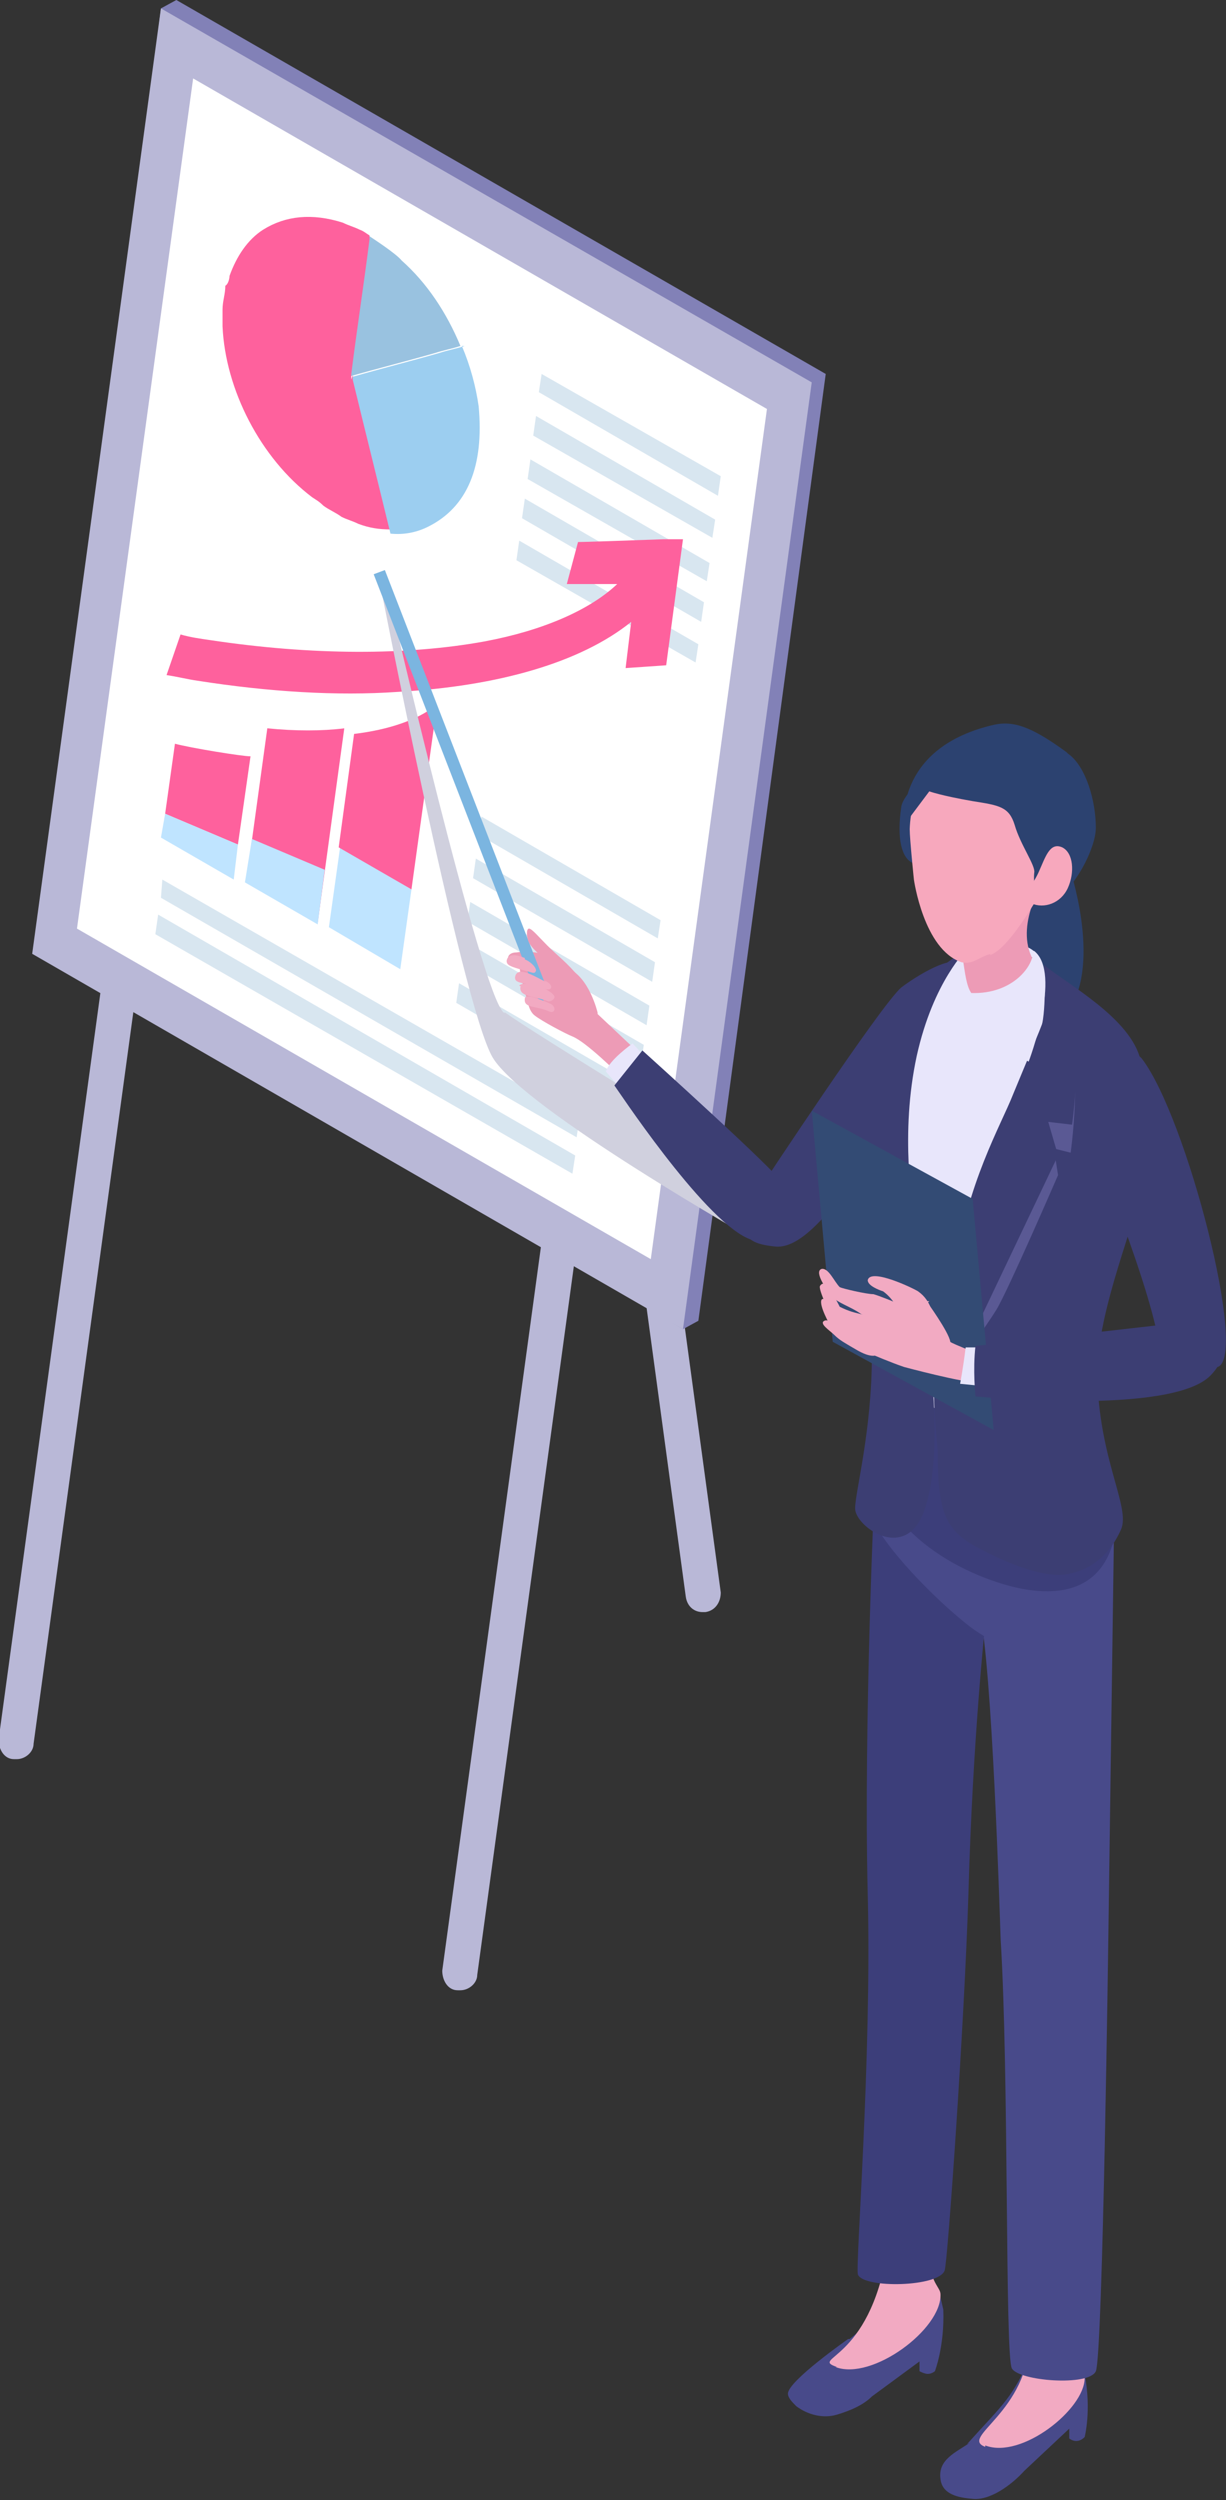 <?xml version="1.0" encoding="UTF-8"?>
<svg xmlns="http://www.w3.org/2000/svg" viewBox="0 0 8.76 17.85">
  <rect x="0" y="0" width="8.76" height="17.85" fill="#333333" stroke="none"/>
  <defs>
    <style>
      .cls-1 {
        fill: #3c3e7a;
      }

      .cls-2 {
        fill: #bfe4ff;
      }

      .cls-3 {
        fill: #b9b8d7;
      }

      .cls-4 {
        fill: #fe619d;
      }

      .cls-5 {
        fill: #d0d0de;
        mix-blend-mode: multiply;
      }

      .cls-6 {
        fill: #2c4270;
      }

      .cls-7 {
        fill: #fff;
      }

      .cls-8 {
        fill: #5a5994;
      }

      .cls-9 {
        fill: #3c3e73;
      }

      .cls-10 {
        fill: #f7a8bd;
      }

      .cls-11 {
        isolation: isolate;
      }

      .cls-12 {
        fill: #8281b7;
      }

      .cls-13 {
        fill: #9ccef0;
      }

      .cls-14 {
        fill: #ed9bb6;
      }

      .cls-15 {
        fill: #484a8a;
      }

      .cls-16 {
        fill: #e8e6fb;
      }

      .cls-17 {
        fill: #7bb5e0;
      }

      .cls-18 {
        fill: #d8e6f0;
      }

      .cls-19 {
        fill: #99c2e0;
      }

      .cls-20 {
        fill: #f2aac2;
      }

      .cls-21 {
        fill: #334b74;
      }
    </style>
  </defs>
  <g class="cls-11">
    <g id="Layer_2">
      <g id="_トップ" data-name="トップ">
        <g>
          <g>
            <g>
              <path class="cls-3" d="M3.29,14.21s-.01,0-.02,0c-.07,0-.11-.07-.11-.14l.88-6.45c0-.07.07-.11.14-.11.07,0,.11.07.11.14l-.88,6.45c0,.06-.06.11-.12.11Z"/>
              <path class="cls-3" d="M.12,12.56s-.01,0-.02,0c-.07,0-.11-.07-.11-.14l.88-6.45c0-.07.07-.11.14-.11.07,0,.11.07.11.14L.24,12.45c0,.06-.06.11-.12.11Z"/>
              <path class="cls-3" d="M5.02,11.51c-.06,0-.11-.04-.12-.11l-.9-6.63c0-.07.04-.13.11-.14.07,0,.13.04.14.11l.9,6.63c0,.07-.04.13-.11.14,0,0-.01,0-.02,0Z"/>
            </g>
            <g>
              <polygon class="cls-12" points="4.99 9.43 4.88 9.49 .34 6.75 1.15 .06 1.26 0 5.9 2.67 4.99 9.43"/>
              <polygon class="cls-3" points="4.88 9.49 .23 6.81 1.15 .06 5.8 2.73 4.88 9.49"/>
              <polygon class="cls-7" points=".55 6.63 1.38 .56 5.48 2.92 4.65 8.99 .55 6.63"/>
            </g>
            <g>
              <g>
                <path class="cls-19" d="M2.5,2.69s0-.01,0-.02c.04-.32.09-.64.13-.96,0,0,0-.02,0-.03.03.02.2.13.24.18.18.16.32.37.42.61-.06.02-.12.03-.18.05-.21.06-.41.11-.62.17Z"/>
                <path class="cls-4" d="M2.51,2.71s0-.02,0-.02c0,0,0-.01,0-.02.04-.32.09-.64.13-.96,0,0,0-.02,0-.03-.02-.01-.04-.03-.07-.04-.04-.02-.08-.03-.12-.05-.22-.07-.41-.05-.57.05,0,0,0,0,0,0h0c-.11.07-.19.19-.24.33,0,.02-.01.06-.03.07,0,.06-.02.11-.02.17,0,.04,0,.08,0,.12.02.45.27.94.64,1.22.03.02.05.03.08.06.04.03.09.05.13.08.04.02.08.03.12.05.08.03.15.04.23.04-.09-.37-.18-.73-.27-1.1Z"/>
                <path class="cls-13" d="M3.3,2.47c.06.14.1.29.12.43.04.43-.08.72-.36.86-.08.04-.17.06-.27.05-.09-.37-.18-.73-.27-1.1,0,0,0-.02,0-.02.21-.06.41-.11.62-.17.06-.02.12-.03.18-.05Z"/>
              </g>
              <g>
                <polygon class="cls-18" points="4.09 8.38 1.11 6.67 1.13 6.53 4.11 8.25 4.09 8.38"/>
                <polygon class="cls-18" points="4.12 8.12 1.15 6.41 1.16 6.28 4.14 7.99 4.12 8.12"/>
              </g>
              <g>
                <polygon class="cls-18" points="4.7 6.7 3.42 5.96 3.44 5.83 4.72 6.57 4.7 6.7"/>
                <polygon class="cls-18" points="4.66 7.01 3.38 6.27 3.4 6.13 4.68 6.87 4.66 7.01"/>
                <polygon class="cls-18" points="4.62 7.32 3.34 6.58 3.36 6.44 4.64 7.18 4.62 7.32"/>
                <polygon class="cls-18" points="4.58 7.6 3.3 6.86 3.32 6.72 4.6 7.46 4.58 7.6"/>
                <polygon class="cls-18" points="4.54 7.9 3.26 7.16 3.28 7.02 4.56 7.76 4.54 7.9"/>
              </g>
              <g>
                <polygon class="cls-18" points="5.13 3.54 3.85 2.8 3.87 2.67 5.15 3.4 5.13 3.54"/>
                <polygon class="cls-18" points="5.09 3.84 3.81 3.11 3.83 2.97 5.11 3.71 5.09 3.84"/>
                <polygon class="cls-18" points="5.05 4.15 3.77 3.42 3.79 3.28 5.07 4.02 5.05 4.15"/>
                <polygon class="cls-18" points="5.01 4.44 3.73 3.7 3.75 3.56 5.03 4.3 5.01 4.44"/>
                <polygon class="cls-18" points="4.97 4.73 3.69 4 3.71 3.86 4.99 4.6 4.97 4.73"/>
              </g>
              <g>
                <g>
                  <polygon class="cls-2" points="2.94 6.35 2.86 6.92 2.35 6.62 2.43 6.05 2.94 6.35"/>
                  <path class="cls-4" d="M3.12,5.05l-.18,1.3-.52-.3.11-.81c.25-.03.45-.1.58-.2Z"/>
                </g>
                <g>
                  <path class="cls-4" d="M1.79,5.4l-.09.63-.52-.22h0s.07-.5.07-.5c.11.03.48.09.54.09Z"/>
                  <polygon class="cls-2" points="1.7 6.03 1.67 6.28 1.15 5.98 1.18 5.81 1.7 6.03"/>
                </g>
                <g>
                  <path class="cls-4" d="M2.46,5.2l-.19,1.39-.51-.3.15-1.09c.2.02.39.02.55,0Z"/>
                  <polygon class="cls-2" points="2.32 6.21 2.27 6.6 1.75 6.3 1.8 5.99 2.32 6.21"/>
                </g>
                <path class="cls-4" d="M4.76,4.75l.12-.9h-.14c-.27.01-.57.02-.61.02h0s-.08.3-.08.3c.03,0,.18,0,.36,0-.19.18-.52.33-.95.41-.55.1-1.23.1-1.96-.01-.07-.01-.14-.02-.21-.04l-.1.29c.07.01.15.03.22.04.51.08,1,.11,1.43.08.72-.04,1.31-.21,1.67-.5l-.04.33.29-.02Z"/>
              </g>
            </g>
          </g>
          <g>
            <path class="cls-5" d="M3.6,7.23c-.16-.12-.82-2.97-.82-2.97l-.08-.17s.6,3.09.82,3.46c.22.37,1.9,1.32,1.9,1.32l-.34-.72s-1.23-.75-1.47-.92Z"/>
            <g>
              <g>
                <g>
                  <g>
                    <path class="cls-14" d="M4.27,7.24l.35.33-.2.1s-.23-.23-.33-.27c-.05-.02-.22-.11-.27-.15-.04-.03-.05-.1-.05-.1,0,0-.08-.25-.05-.28.08-.07.17-.01.33.04.16.06.22.32.22.32Z"/>
                    <path class="cls-14" d="M3.71,6.89c.06.01.3.12.3,0,0-.06-.19-.11-.32-.09-.04,0-.06.02-.06.04,0,.03.05.03.09.04Z"/>
                    <polygon class="cls-17" points="3.94 7.14 3.86 7.17 2.67 4.1 2.75 4.07 3.94 7.14"/>
                    <path class="cls-14" d="M4.22,7.32s.01-.23-.08-.34-.15-.15-.23-.23c-.06-.06-.11-.12-.13-.12-.02,0-.02.06,0,.1.02.04.08.09.09.1.07.08,0,.2.01.3.02.13.34.19.34.19Z"/>
                    <path class="cls-20" d="M3.75,6.84c-.05-.02-.12-.04-.13.02,0,.03.02.04.13.07.05.01.07.03.08,0,0-.03-.05-.07-.08-.08Z"/>
                    <path class="cls-20" d="M3.9,7.01c-.05-.02-.21-.13-.22-.03,0,.05.08.03.21.08.06.02.07-.03,0-.06Z"/>
                    <path class="cls-20" d="M3.72,7.04c-.02.08.1.07.2.11.02,0,.05-.02.04-.04-.05-.07-.24-.11-.25-.07Z"/>
                    <path class="cls-20" d="M3.94,7.17s-.19-.09-.19-.04c-.01.07.08.05.17.09.04.02.06-.02.02-.05Z"/>
                  </g>
                  <path class="cls-16" d="M4.32,7.64s.12.14.12.14l.22-.18-.14-.15s-.17.12-.19.2Z"/>
                </g>
                <g>
                  <path class="cls-9" d="M5.44,8.47s.85-1.29,1-1.42c.16-.12.41-.25.41-.14,0,.27-.4,1-.52,1.18-.34.51-.59.83-.79.81-.3-.03-.22-.14-.11-.43Z"/>
                  <path class="cls-9" d="M5.59,8.44s.08.55-.25.4c-.33-.15-.94-1.08-.95-1.09l.2-.25s1.01.91.99.94Z"/>
                </g>
              </g>
              <g>
                <g>
                  <g>
                    <path class="cls-15" d="M6.91,17.45c.27-.3.32-.32.47-.66.11-.02.22-.1.32.03l.05.13c.05.26,0,.45,0,.45-.03.03-.07.04-.11.01v-.07s-.32.3-.32.3c-.09.1-.25.22-.38.2-.13-.01-.21-.05-.22-.14-.02-.14.11-.19.21-.26Z"/>
                    <path class="cls-20" d="M7.04,17.46c.26.1.71-.26.71-.48,0-.12-.03-.19-.03-.3.01-.23.04-.67.04-.67l-.42-.02s.02.52.02.69c-.01.55-.51.72-.32.79Z"/>
                  </g>
                  <path class="cls-15" d="M7,11.5c.09.44.14,2.07.15,2.35.06.97.03,2.97.08,3.06.05.09.55.13.6.02.05-.11.09-3.15.09-3.15l.04-2.87s-.63.11-.97.59Z"/>
                </g>
                <g>
                  <g>
                    <path class="cls-15" d="M6.07,16.7s.15-.1.34-.41c.11,0,.23-.07.3.07l.03.13c.01.26-.06.44-.06.44-.04.03-.07.02-.11,0v-.07s-.34.25-.34.25c-.06.06-.15.1-.25.13-.1.03-.21,0-.29-.06-.03-.03-.06-.06-.06-.09,0-.09.43-.39.43-.39Z"/>
                    <path class="cls-20" d="M5.97,16.9c.26.1.76-.27.75-.52,0-.05-.08-.09-.07-.25,0-.09.04-.26.04-.26l-.32-.2s-.02.28-.03.4c-.13.8-.56.76-.36.83Z"/>
                  </g>
                  <path class="cls-1" d="M6.25,10.6s-.08,1.71-.05,2.92c.03,1.18-.09,2.67-.07,2.72.04.1.58.09.62-.03.02-.05.14-1.74.17-2.7.03-1.09.12-1.92.12-1.92l-.78-.99Z"/>
                </g>
                <path class="cls-15" d="M6.32,9.95c-.07.19-.09.73-.07.91.02.11.34.48.65.73.17.14.37.2.37.2l.66-.36.02-.9s-1.55-.76-1.63-.58Z"/>
                <path class="cls-1" d="M6.4,9.65s-.17.57-.16.73c.04.62.77.92,1.1.97.59.09.63-.38.64-.5,0-.12-.19-.78-.19-.78l-1.39-.42Z"/>
              </g>
              <path class="cls-6" d="M6.99,6.54c.03-.18.65-.35.65-.35,0,0,.23.67,0,1.02-.24.35-.71-.21-.64-.67Z"/>
              <path class="cls-6" d="M6.44,5.76c.03-.18.57-.49.57-.49,0,0,.07.33-.17.68-.24.35-.47.28-.4-.19Z"/>
              <g>
                <path class="cls-16" d="M7.23,6.88c.19.12.46.5.46.5l-.26,2.99-.83-.35s-.2-.86-.25-1.56c-.02-.34.28-1.52.46-1.61.18-.09.23-.09.42.03Z"/>
                <path class="cls-9" d="M6.92,6.77s0,0,0,0c-.02.01-.34.22-.44.35-.26.34-.3.58-.3,1,0,.4.03.73.05,1.55,0,.55-.12.98-.12,1.1,0,.12.31.35.46.09.18-.33.08-1.1.08-1.13,0,0,.01.13,0,0-.01-.13-.07-.23-.11-.82-.02-.33-.11-.81.01-1.37.12-.54.36-.76.37-.78Z"/>
                <path class="cls-9" d="M8.15,7.57c-.07-.3-.52-.54-.69-.68,0,0,.02.3-.02.45-.02.08-.01.41-.15.68-.08.15-.29.09-.58,1.47-.07.36-.02.73-.01.87,0,.42.05.55.25.67.18.1.48.24.67.21.19-.03.32-.16.39-.32.07-.16-.16-.5-.17-1.11,0-.46.29-1.12.31-1.32.02-.16.07-.63,0-.93Z"/>
                <g>
                  <path class="cls-8" d="M7.52,7.17c.26.15.13,1.06.13,1.06l-.12-.03.03.19s-.36.83-.44.96c-.08.13-.32.46-.32.46,0,0,.35-1,.58-1.58.21-.51.14-.89.13-1.06Z"/>
                  <path class="cls-9" d="M7.53,6.98c.26.15.13,1.05.13,1.05l-.17-.02.07.24-.7,1.47s-.11-.11-.04-.64c.09-.64.33-1.04.42-1.27.21-.51.29-.66.28-.83Z"/>
                </g>
              </g>
              <g>
                <path class="cls-16" d="M6.96,6.78c-.11.02-.32.48-.32.48,0,0,.21.11.29.05l.03-.04s0-.39,0-.48Z"/>
                <path class="cls-16" d="M7.42,6.84c-.03-.11-.27-.12-.27-.12l-.22.14s.39-.01.48-.03Z"/>
                <g>
                  <path class="cls-14" d="M6.79,6.6c.11.11.08.39.15.49.06.09.14.1.31.04.12-.05.21-.18.18-.21-.21-.23,0-.58,0-.58,0,0-.48.06-.63.27Z"/>
                  <path class="cls-10" d="M7.08,6.81c-.08.02-.13.08-.21.06-.27-.09-.34-.59-.34-.59,0,0-.03-.29-.03-.36.02-.55.52-.83.97-.62.58.27,0,1.01,0,1.01,0,0-.25.47-.4.51Z"/>
                  <path class="cls-16" d="M7.38,6.79c.01.1-.14.31-.44.3,0,0-.06.14-.06.14.03.1.47.35.47.35,0,0,.24-.63.04-.79Z"/>
                  <path class="cls-6" d="M7.62,5.37c-.26-.19-.39-.23-.54-.19-.69.17-.62.71-.62.71l.18-.24s.08.03.31.07c.19.03.26.04.3.17.04.14.15.29.14.34,0,0-.03.24.15.18.13-.05.29-.35.29-.5,0-.19-.07-.44-.2-.53Z"/>
                  <path class="cls-10" d="M7.42,6.23c-.05.11-.14.18-.05.22.09.04.21,0,.26-.11.05-.11.04-.25-.04-.29-.09-.04-.12.07-.17.18Z"/>
                </g>
              </g>
              <g>
                <polygon class="cls-21" points="7.1 10.21 5.95 9.58 5.8 7.93 6.95 8.56 7.1 10.21"/>
                <g>
                  <g>
                    <g>
                      <path class="cls-20" d="M6.67,9.52c.01-.11-.01-.23-.11-.3-.03-.02-.34-.17-.36-.08,0,.04.08.07.11.08.07.05.11.13.15.2.05.1.11.1.21.09Z"/>
                      <path class="cls-20" d="M6.4,9.3s-.12-.05-.16-.06c-.05,0-.22-.04-.24-.05-.04-.04-.08-.14-.13-.13-.06.02.05.17.08.2.03.04.13.07.2.12.03.02.13.05.17.05.06,0,.12-.07.08-.13,0,0-.01,0,0,0Z"/>
                      <path class="cls-20" d="M6.62,9.29s.16.22.17.29c0,.01.27.11.27.12-.01.04,0,.16-.04.17-.05.02-.41-.07-.56-.11-.09-.03-.23-.09-.23-.09,0,0-.07-.05-.05-.1.01-.04.02-.08.04-.11.06-.1.2-.16.32-.15.08.01.1-.02.1-.02Z"/>
                      <path class="cls-20" d="M6.24,9.56c-.1-.04-.3-.14-.29-.14,0,0-.11-.22-.09-.24.02-.03.05-.01.06.01.03.04.08.14.08.14,0,0,.04.02.07.03.08.03.28.05.29.14-.03.07-.08.08-.12.06Z"/>
                      <path class="cls-20" d="M6.27,9.61c-.07,0-.34-.11-.34-.15,0,0-.08-.14-.06-.18.03-.04.12.13.12.13,0,0,.08.05.13.06.05.01.1.02.14.05.04.04.05.07.02.08Z"/>
                      <path class="cls-20" d="M6.02,9.5c.05.02.19.04.22.09.01.02.05.09,0,.09-.06,0-.13-.05-.15-.06-.05-.03-.09-.05-.13-.09-.03-.03-.11-.08-.07-.1.04-.02.1.06.14.08Z"/>
                    </g>
                    <path class="cls-16" d="M7.05,9.62h-.15c-.02.16-.04.26-.04.26l.2.02v-.28Z"/>
                    <path class="cls-9" d="M8.38,9.45l-1.41.16c-.02.17,0,.36,0,.36,0,0,1.4.14,1.68-.15.28-.29-.27-.37-.27-.37Z"/>
                  </g>
                  <path class="cls-9" d="M8.16,7.56c-.08-.11-.56,0-.47.27.08.28.49,1.22.59,1.75l.42.18c.22-.07-.22-1.78-.54-2.2Z"/>
                </g>
              </g>
            </g>
          </g>
        </g>
      </g>
    </g>
  </g>
</svg>